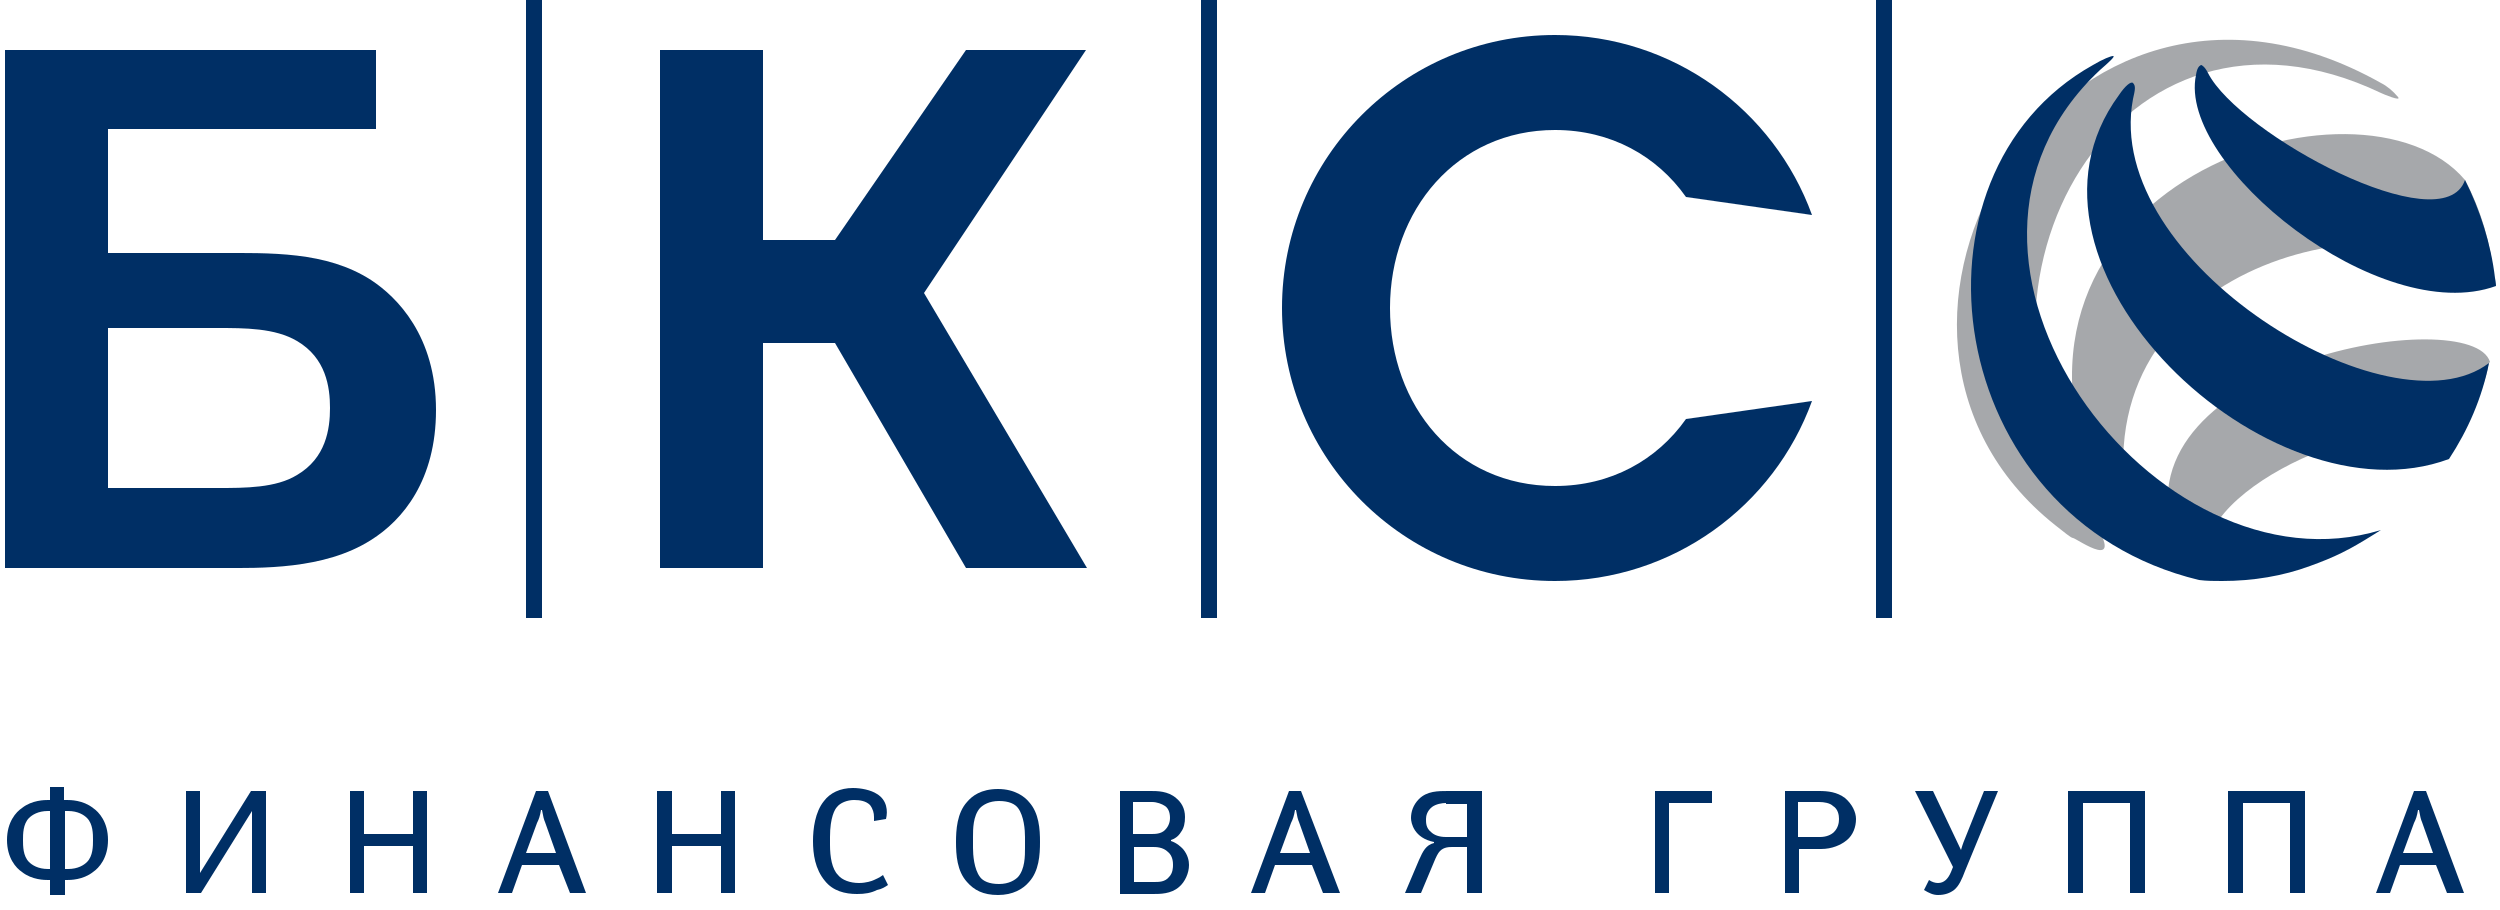 <svg xmlns="http://www.w3.org/2000/svg" enable-background="new 0 0 250 91" height="91px" id="&#1057;&#1083;&#1086;&#1081;_1" overflow="inherit" version="1.1" viewBox="0, 0, 250, 91" width="250px" x="0px" y="0px" xml:space="preserve"><style type="text/css" xml:space="preserve">
	.st0{fill:#002F65;}
	.st1{fill:#A6A8AB;}
</style><g xml:space="preserve"><path class="st0" d="M37.6 5 L37.6 12.9 L10.8 12.9 L10.8 25.3 L21.7 25.3 C27 25.3 32.6 25.1 37.1 28 C39.7 29.7 43.6 33.6 43.6 41 C43.6 48 40.3 52 37.1 54 C32.4 57 26 56.8 22.1 56.8 L0.5 56.8 L0.5 5 L37.6 5 M10.8 48.8 L21.8 48.8 C24.5 48.8 27.6 48.8 29.7 47.5 C32.6 45.8 33 42.9 33 40.8 C33 38.7 32.6 35.8 29.7 34.1 C27.5 32.8 24.5 32.8 21.7 32.8 L10.8 32.8 L10.8 48.8 z" style="fill:#002F65;" xml:space="preserve" /><polygon class="st0" points="76.3,5 76.3,24 83.5,24 96.6,5 108.6,5 92.4,29.3 108.7,56.8 96.6,56.8 83.5,34.3 76.3,34.3 76.3,56.8 66,56.8 66,5" style="fill:#002F65;" xml:space="preserve" /><path class="st0" d="M168.6 41.9 C165.7 46 161.1 48.6 155.5 48.6 C145.6 48.6 139 40.6 139 30.8 C139 21 145.7 13 155.5 13 C161.1 13 165.7 15.6 168.6 19.7 L181.2 21.5 C177.4 11 167.3 3.5 155.5 3.5 C140.4 3.5 128.2 15.7 128.2 30.8 C128.2 45.9 140.4 58.1 155.5 58.1 C167.3 58.1 177.4 50.6 181.2 40.1 L168.6 41.9 z" style="fill:#002F65;" xml:space="preserve" /><path class="st0" d="M6.5 80 L6.7 80 C7 80 8.3 80 9.3 80.8 C9.9 81.2 10.8 82.2 10.8 84 C10.8 85.8 9.9 86.8 9.3 87.2 C8.3 88 7 88 6.7 88 L6.5 88 L6.5 89.5 L5 89.5 L5 88 L4.8 88 C4.5 88 3.2 88 2.2 87.2 C1.6 86.8 0.7 85.8 0.7 84 C0.7 82.2 1.6 81.2 2.2 80.8 C3.2 80 4.5 80 4.8 80 L5 80 L5 78.7 L6.4 78.7 L6.4 80 M4.8 81.1 C3.8 81.1 3.2 81.5 2.9 81.8 C2.3 82.4 2.3 83.4 2.3 84 C2.3 84.6 2.3 85.6 2.9 86.2 C3.2 86.5 3.8 86.9 4.8 86.9 L5 86.9 L5 81.1 L4.8 81.1 z M6.5 81.1 L6.5 86.9 L6.8 86.9 C7.8 86.9 8.4 86.5 8.7 86.2 C9.3 85.6 9.3 84.6 9.3 84 C9.3 83.4 9.3 82.4 8.7 81.8 C8.4 81.5 7.8 81.1 6.8 81.1 L6.5 81.1 z" style="fill:#002F65;" xml:space="preserve" /><polygon class="st0" points="26.6,89.3 25.2,89.3 25.2,81.1 20.1,89.3 18.6,89.3 18.6,79.1 20,79.1 20,87.3 25.1,79.1 26.6,79.1" style="fill:#002F65;" xml:space="preserve" /><polygon class="st0" points="42.7,89.3 41.3,89.3 41.3,84.6 36.4,84.6 36.4,89.3 35,89.3 35,79.1 36.4,79.1 36.4,83.4 41.3,83.4 41.3,79.1 42.7,79.1" style="fill:#002F65;" xml:space="preserve" /><path class="st0" d="M58.6 89.3 L57 89.3 L55.9 86.5 L52.2 86.5 L51.2 89.3 L49.8 89.3 L53.6 79.1 L54.8 79.1 L58.6 89.3 M55.6 85.3 L54.5 82.2 C54.4 82 54.3 81.6 54.2 81 L54.1 81 C54 81.6 53.9 81.9 53.7 82.3 L52.6 85.3 L55.6 85.3 z" style="fill:#002F65;" xml:space="preserve" /><polygon class="st0" points="73.5,89.3 72.1,89.3 72.1,84.6 67.2,84.6 67.2,89.3 65.7,89.3 65.7,79.1 67.2,79.1 67.2,83.4 72.1,83.4 72.1,79.1 73.5,79.1" style="fill:#002F65;" xml:space="preserve" /><path class="st0" d="M87.4 82.1 L87.4 81.7 C87.4 81.3 87.3 80.9 87 80.5 C86.6 80.1 86 80 85.4 80 C84.7 80 84 80.3 83.7 80.7 C83.5 80.9 83 81.7 83 83.7 L83 84.5 C83 85.7 83.2 86.9 83.8 87.5 C84.2 88 85 88.3 85.9 88.3 C86.6 88.3 87.2 88.1 87.4 88 C87.6 87.9 87.9 87.8 88.3 87.5 L88.8 88.5 C88.5 88.7 88.2 88.9 87.7 89 C87.1 89.3 86.5 89.4 85.7 89.4 C84.5 89.4 83.3 89.1 82.5 88.1 C81.5 86.9 81.3 85.4 81.3 84.1 C81.3 82.9 81.5 81.2 82.4 80.1 C83 79.3 84 78.8 85.3 78.8 C86.1 78.8 87.1 79 87.7 79.4 C88.7 80 88.8 81.1 88.6 81.9 L87.4 82.1 z" style="fill:#002F65;" xml:space="preserve" /><path class="st0" d="M102.9 80.2 C103.9 81.3 104 82.9 104 84.2 C104 85.5 103.9 87.1 102.9 88.2 C102.3 88.9 101.3 89.5 99.8 89.5 C98.3 89.5 97.4 89 96.7 88.2 C95.7 87.1 95.6 85.5 95.6 84.2 C95.6 83 95.7 81.3 96.7 80.2 C97.2 79.6 98.1 78.9 99.8 78.9 C101.5 78.9 102.5 79.7 102.9 80.2 M102.5 83.7 C102.5 83 102.4 81.6 101.8 80.8 C101.5 80.4 100.9 80.1 99.9 80.1 C98.9 80.1 98.3 80.5 98 80.8 C97.3 81.6 97.3 82.9 97.3 83.7 L97.3 84.8 C97.3 85.5 97.4 86.9 98 87.7 C98.3 88.1 98.9 88.4 99.9 88.4 C100.9 88.4 101.5 88 101.8 87.7 C102.5 86.9 102.5 85.6 102.5 84.8 L102.5 83.7 z" style="fill:#002F65;" xml:space="preserve" /><path class="st0" d="M115.1 79.1 C115.7 79.1 116.8 79.1 117.6 79.8 C118.1 80.2 118.5 80.8 118.5 81.7 C118.5 82.3 118.4 82.8 118.1 83.2 C117.8 83.7 117.4 83.9 117.1 84 L117.1 84.1 C117.7 84.3 118.1 84.7 118.3 84.9 C118.8 85.5 118.9 86.1 118.9 86.5 C118.9 87.3 118.5 88.2 117.9 88.7 C117.1 89.4 116 89.4 115.3 89.4 L112 89.4 L112 79.1 L115.1 79.1 M113.4 83.4 L115.1 83.4 C115.5 83.4 116.1 83.4 116.5 83 C116.7 82.8 117 82.4 117 81.8 C117 81.2 116.8 80.8 116.5 80.6 C116.2 80.4 115.7 80.2 115.2 80.2 L113.3 80.2 L113.3 83.4 z M113.4 88.2 L115.4 88.2 C115.9 88.2 116.5 88.2 116.9 87.7 C117.3 87.3 117.3 86.7 117.3 86.5 C117.3 86.3 117.3 85.6 116.8 85.2 C116.3 84.7 115.6 84.7 115.3 84.7 L113.4 84.7 L113.4 88.2 z" style="fill:#002F65;" xml:space="preserve" /><path class="st0" d="M134 89.3 L132.3 89.3 L131.2 86.5 L127.5 86.5 L126.5 89.3 L125.1 89.3 L128.9 79.1 L130.1 79.1 L134 89.3 M131 85.3 L129.9 82.2 C129.8 82 129.7 81.6 129.6 81 L129.5 81 C129.4 81.6 129.3 81.9 129.1 82.3 L128 85.3 L131 85.3 z" style="fill:#002F65;" xml:space="preserve" /><path class="st0" d="M148.1 89.3 L146.7 89.3 L146.7 84.7 L145.3 84.7 C144.9 84.7 144.4 84.7 144 85.1 C143.8 85.3 143.6 85.7 143.4 86.2 L142.1 89.3 L140.5 89.3 L141.9 86 C142.3 85.1 142.6 84.5 143.4 84.3 L143.4 84.2 C141.4 83.8 141.1 82.3 141.1 81.8 C141.1 81.2 141.3 80.5 141.9 79.9 C142.7 79.1 143.8 79.1 144.8 79.1 L148.2 79.1 L148.2 89.3 M144.6 80.3 C144.2 80.3 143.6 80.4 143.2 80.7 C142.7 81.1 142.6 81.6 142.6 81.9 C142.6 82.3 142.6 82.8 143.1 83.2 C143.4 83.5 143.9 83.7 144.6 83.7 L146.7 83.7 L146.7 80.4 L144.6 80.4 z" style="fill:#002F65;" xml:space="preserve" /><polygon class="st0" points="171.2,79.1 171.2,80.3 166.9,80.3 166.9,89.3 165.5,89.3 165.5,79.1" style="fill:#002F65;" xml:space="preserve" /><path class="st0" d="M181.9 79.1 C182.8 79.1 183.7 79.2 184.5 79.8 C185.2 80.4 185.6 81.2 185.6 81.9 C185.6 82.7 185.3 83.5 184.7 84 C184.1 84.5 183.2 84.9 182.1 84.9 L179.9 84.9 L179.9 89.3 L178.5 89.3 L178.5 79.1 L181.9 79.1 M179.9 83.7 L182 83.7 C182.6 83.7 183.1 83.5 183.4 83.2 C183.8 82.8 183.9 82.3 183.9 81.9 C183.9 81.5 183.8 80.9 183.3 80.6 C183 80.3 182.4 80.2 181.9 80.2 L179.8 80.2 L179.8 83.7 z" style="fill:#002F65;" xml:space="preserve" /><path class="st0" d="M193.3 79.1 L196.1 85 C196.3 84.3 196.4 84.1 196.6 83.6 L198.4 79.1 L199.8 79.1 L196.5 87.1 C196.2 87.9 195.9 88.6 195.4 89 C195 89.3 194.5 89.5 193.8 89.5 C193.3 89.5 192.9 89.3 192.4 89 L192.9 88 C193.2 88.2 193.5 88.3 193.8 88.3 C194.4 88.3 194.8 87.9 195.1 87.2 L195.3 86.7 L191.5 79.1 L193.3 79.1 z" style="fill:#002F65;" xml:space="preserve" /><polygon class="st0" points="214.5,89.3 213,89.3 213,80.3 208.3,80.3 208.3,89.3 206.8,89.3 206.8,79.1 214.5,79.1" style="fill:#002F65;" xml:space="preserve" /><polygon class="st0" points="230.5,89.3 229,89.3 229,80.3 224.3,80.3 224.3,89.3 222.8,89.3 222.8,79.1 230.5,79.1" style="fill:#002F65;" xml:space="preserve" /><path class="st0" d="M246.4 89.3 L244.7 89.3 L243.6 86.5 L240 86.5 L239 89.3 L237.6 89.3 L241.4 79.1 L242.6 79.1 L246.4 89.3 M243.3 85.3 L242.2 82.2 C242.1 82 242 81.6 241.9 81 L241.8 81 C241.7 81.6 241.6 81.9 241.4 82.3 L240.3 85.3 L243.3 85.3 z" style="fill:#002F65;" xml:space="preserve" /><rect class="st0" height="61.8" style="fill:#002F65;" width="1.6" x="52.6" y="0" xml:space="preserve" /><rect class="st0" height="61.8" style="fill:#002F65;" width="1.6" x="120.1" y="0" xml:space="preserve" /><rect class="st0" height="61.8" style="fill:#002F65;" width="1.6" x="187.6" y="0" xml:space="preserve" /><path class="st1" d="M217.3 53.5 C217.5 54.2 217.5 54.5 217.7 54.6 C217.8 54.6 220.7 55.5 220.7 54.8 C221.6 47.2 242.7 39.3 244.2 45.8 C246.1 43 248 40.3 248.8 36.8 C248.8 36.3 249 36.2 249 36.2 C247.2 30.2 212 36.2 217.3 53.5 M249.4 27.9 C249.4 27.9 249.4 27.9 249.4 27.9 C249.1 24.4 248.1 21 246.5 18 C236.2 5.8 196.4 18.4 210 50 C210.4 51 211 51.5 211.2 51.3 C211.5 51.1 212.7 51 212.6 50.1 C209 25.4 240.5 19.5 249.4 27.9 M238.1 9.3 C238.3 9.4 240.2 10.2 239.8 9.7 C239.3 9.1 238.7 8.6 238.1 8.3 C206.1 -9.7 181.1 33.1 205.5 52.5 C206.4 53.2 207.1 53.8 207.3 53.8 C207.6 53.8 213 57.7 209 51.5 C193.9 28.1 211.9 -3.2 238.1 9.3" style="fill:#A6A8AB;" xml:space="preserve" /><path class="st0" d="M246.5 18 C244.3 24.4 223.9 13.4 220.8 7.3 C220.5 6.7 220.2 6.5 220.1 6.5 C219.9 6.6 219.7 6.8 219.6 7.5 C217.7 16.5 238 32.8 249.6 28.6 C249.6 28.6 249.6 28.3 249.5 27.8 C249.1 24.4 248 21 246.5 18 M213.3 9.9 C213.5 9 213.6 8.6 213.3 8.3 C213.1 8.1 212.5 8.6 211.9 9.5 C199.3 26.6 226.9 52.6 244.9 45.9 C246.8 43 248.2 39.8 248.9 36.3 L248.9 36.3 C239.1 43.8 210.2 26.2 213.3 9.9 M210 7 C210.8 6.3 211.6 5.6 211.3 5.6 C211.1 5.6 210.3 5.9 209.3 6.5 C189.6 17.5 194.2 51.8 219.9 58 L219.9 58 C220.7 58.1 221.4 58.1 222.2 58.1 C225.3 58.1 228.3 57.6 231 56.6 C233.5 55.7 234.9 55 237.3 53.5 C237.6 53.3 237.8 53.2 238.1 53 C215.6 59.9 189.8 25.9 210 7" style="fill:#002F65;" xml:space="preserve" /></g></svg>